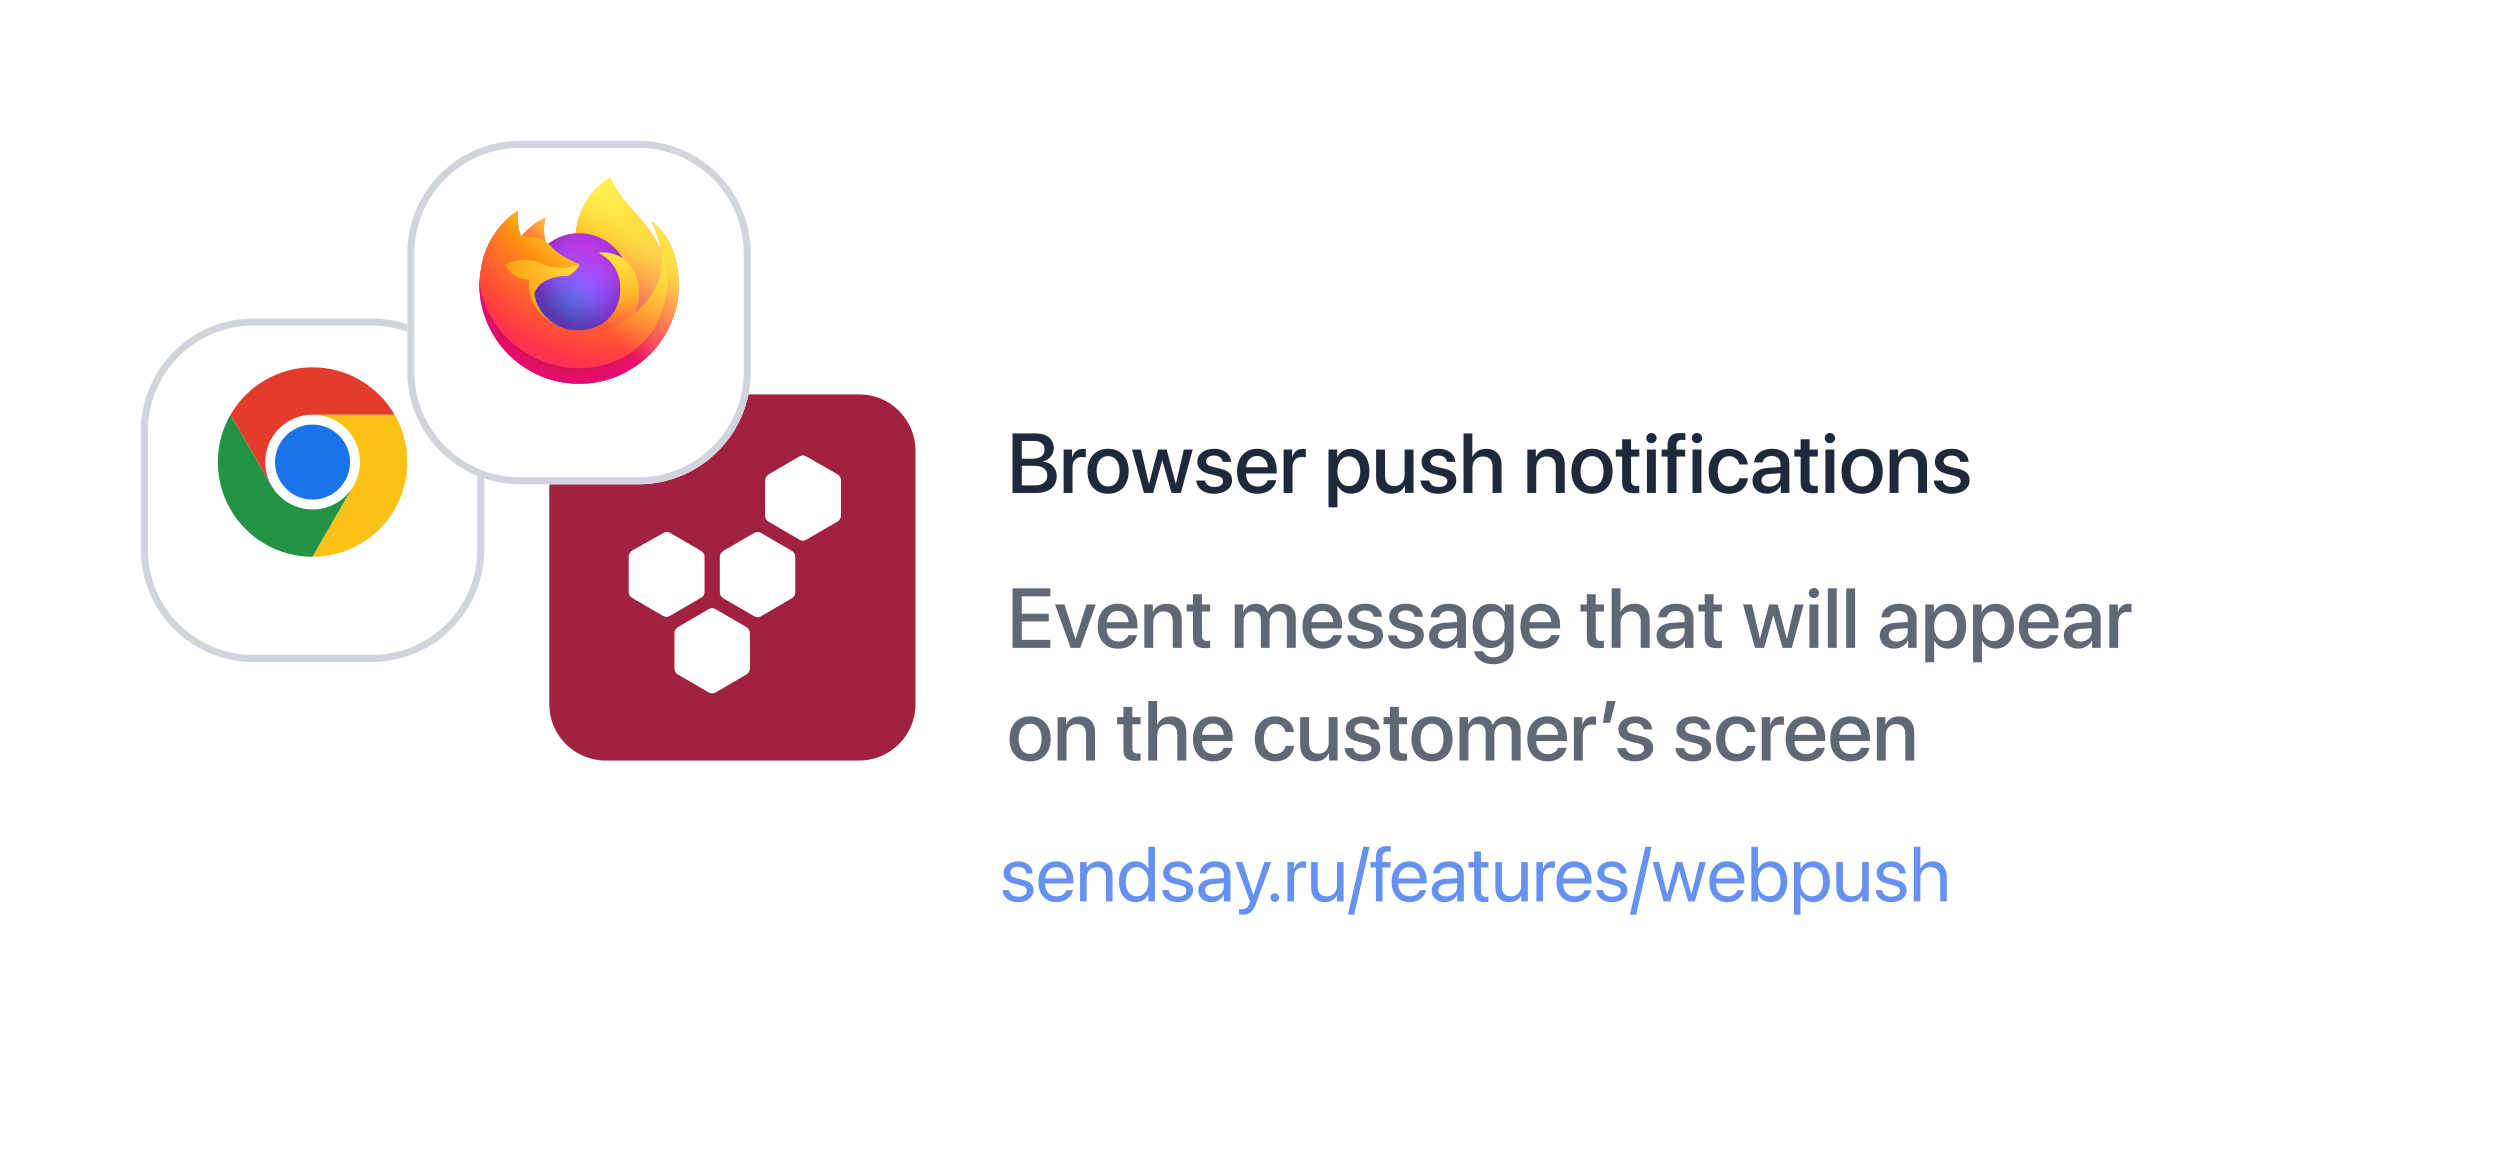 <svg width="355" height="166" viewBox="0 0 355 166" fill="none" xmlns="http://www.w3.org/2000/svg">
<g filter="url(#filter0_d_7580_26270)">
<rect x="60" y="38" width="280" height="112" rx="20" fill="white"/>
</g>
<path d="M78 64C78 59.582 81.582 56 86 56H122C126.418 56 130 59.582 130 64V100C130 104.418 126.418 108 122 108H86C81.582 108 78 104.418 78 100V64Z" fill="#A12141"/>
<path d="M106.486 94.911V89.914C106.486 89.553 106.279 89.192 105.97 89.038L101.641 86.513C101.332 86.307 100.919 86.307 100.61 86.513L96.281 89.038C95.972 89.244 95.766 89.553 95.766 89.914V94.911C95.766 95.272 95.972 95.633 96.281 95.787L100.61 98.312C100.919 98.518 101.332 98.518 101.641 98.312L105.97 95.787C106.279 95.633 106.486 95.272 106.486 94.911Z" fill="white"/>
<path d="M100.045 84.092V79.094C100.045 78.734 99.839 78.373 99.529 78.218L95.2 75.694C94.891 75.487 94.479 75.487 94.17 75.694L89.789 78.167C89.48 78.373 89.273 78.682 89.273 79.043V84.041C89.273 84.401 89.48 84.762 89.789 84.916L94.118 87.441C94.427 87.647 94.84 87.647 95.149 87.441L99.478 84.916C99.839 84.762 100.045 84.453 100.045 84.092Z" fill="white"/>
<path d="M112.931 84.092V79.094C112.931 78.734 112.725 78.373 112.416 78.218L108.086 75.694C107.777 75.487 107.365 75.487 107.056 75.694L102.726 78.218C102.417 78.424 102.211 78.734 102.211 79.094V84.092C102.211 84.453 102.417 84.814 102.726 84.968L107.056 87.493C107.365 87.699 107.777 87.699 108.086 87.493L112.416 84.968C112.776 84.762 112.931 84.453 112.931 84.092Z" fill="white"/>
<path d="M119.42 73.22V68.222C119.42 67.862 119.214 67.501 118.905 67.346L114.524 64.822C114.215 64.615 113.802 64.615 113.493 64.822L109.164 67.346C108.855 67.552 108.648 67.862 108.648 68.222V73.22C108.648 73.581 108.855 73.941 109.164 74.096L113.493 76.621C113.802 76.827 114.215 76.827 114.524 76.621L118.853 74.096C119.214 73.941 119.42 73.581 119.42 73.22Z" fill="white"/>
<path d="M147.172 70H143.779V61.545H147.154C148.654 61.545 149.639 62.377 149.639 63.654C149.639 64.551 148.977 65.353 148.133 65.494V65.541C149.281 65.67 150.055 66.484 150.055 67.609C150.055 69.098 148.971 70 147.172 70ZM145.092 62.617V65.143H146.562C147.699 65.143 148.326 64.674 148.326 63.836C148.326 63.051 147.787 62.617 146.838 62.617H145.092ZM145.092 68.928H146.902C148.086 68.928 148.713 68.441 148.713 67.527C148.713 66.613 148.068 66.144 146.826 66.144H145.092V68.928ZM151.033 70V63.836H152.24V64.885H152.27C152.475 64.164 153.025 63.736 153.752 63.736C153.934 63.736 154.092 63.766 154.186 63.783V64.961C154.086 64.92 153.863 64.891 153.617 64.891C152.803 64.891 152.299 65.436 152.299 66.309V70H151.033ZM157.35 70.117C155.586 70.117 154.426 68.904 154.426 66.918C154.426 64.938 155.592 63.725 157.35 63.725C159.107 63.725 160.273 64.938 160.273 66.918C160.273 68.904 159.113 70.117 157.35 70.117ZM157.35 69.074C158.346 69.074 158.984 68.289 158.984 66.918C158.984 65.553 158.34 64.768 157.35 64.768C156.359 64.768 155.715 65.553 155.715 66.918C155.715 68.289 156.359 69.074 157.35 69.074ZM169.361 63.836L167.674 70H166.355L165.061 65.383H165.031L163.748 70H162.441L160.748 63.836H162.014L163.139 68.688H163.162L164.445 63.836H165.664L166.953 68.688H166.982L168.107 63.836H169.361ZM170.023 65.582C170.023 64.481 170.996 63.725 172.438 63.725C173.809 63.725 174.77 64.492 174.811 65.588H173.621C173.562 65.031 173.111 64.686 172.402 64.686C171.717 64.686 171.26 65.019 171.26 65.506C171.26 65.887 171.564 66.144 172.203 66.303L173.24 66.543C174.482 66.842 174.951 67.311 174.951 68.219C174.951 69.344 173.902 70.117 172.391 70.117C170.932 70.117 169.965 69.361 169.865 68.231H171.119C171.219 68.822 171.676 69.15 172.449 69.15C173.211 69.15 173.68 68.834 173.68 68.336C173.68 67.943 173.445 67.727 172.801 67.562L171.699 67.293C170.586 67.023 170.023 66.443 170.023 65.582ZM178.514 64.744C177.629 64.744 177.008 65.418 176.943 66.35H180.025C179.996 65.406 179.398 64.744 178.514 64.744ZM180.02 68.189H181.221C181.045 69.314 179.979 70.117 178.566 70.117C176.756 70.117 175.66 68.893 175.66 66.947C175.66 65.014 176.773 63.725 178.514 63.725C180.225 63.725 181.291 64.932 181.291 66.801V67.234H176.938V67.311C176.938 68.383 177.582 69.092 178.596 69.092C179.316 69.092 179.85 68.728 180.02 68.189ZM182.275 70V63.836H183.482V64.885H183.512C183.717 64.164 184.268 63.736 184.994 63.736C185.176 63.736 185.334 63.766 185.428 63.783V64.961C185.328 64.92 185.105 64.891 184.859 64.891C184.045 64.891 183.541 65.436 183.541 66.309V70H182.275ZM191.861 63.736C193.426 63.736 194.457 64.967 194.457 66.918C194.457 68.869 193.432 70.106 191.885 70.106C191 70.106 190.297 69.672 189.945 68.986H189.916V72.039H188.65V63.836H189.875V64.897H189.898C190.262 64.188 190.971 63.736 191.861 63.736ZM191.527 69.033C192.529 69.033 193.156 68.213 193.156 66.918C193.156 65.629 192.529 64.803 191.527 64.803C190.561 64.803 189.91 65.647 189.91 66.918C189.91 68.201 190.555 69.033 191.527 69.033ZM200.721 63.836V70H199.508V68.957H199.479C199.139 69.695 198.512 70.111 197.568 70.111C196.227 70.111 195.406 69.238 195.406 67.826V63.836H196.672V67.58C196.672 68.518 197.117 69.022 197.99 69.022C198.904 69.022 199.455 68.389 199.455 67.428V63.836H200.721ZM201.863 65.582C201.863 64.481 202.836 63.725 204.277 63.725C205.648 63.725 206.609 64.492 206.65 65.588H205.461C205.402 65.031 204.951 64.686 204.242 64.686C203.557 64.686 203.1 65.019 203.1 65.506C203.1 65.887 203.404 66.144 204.043 66.303L205.08 66.543C206.322 66.842 206.791 67.311 206.791 68.219C206.791 69.344 205.742 70.117 204.23 70.117C202.771 70.117 201.805 69.361 201.705 68.231H202.959C203.059 68.822 203.516 69.15 204.289 69.15C205.051 69.15 205.52 68.834 205.52 68.336C205.52 67.943 205.285 67.727 204.641 67.562L203.539 67.293C202.426 67.023 201.863 66.443 201.863 65.582ZM207.822 70V61.545H209.076V64.867H209.105C209.445 64.147 210.119 63.73 211.057 63.73C212.41 63.73 213.219 64.633 213.219 66.027V70H211.947V66.273C211.947 65.365 211.49 64.82 210.6 64.82C209.662 64.82 209.088 65.465 209.088 66.438V70H207.822ZM216.881 70V63.836H218.088V64.867H218.117C218.451 64.164 219.107 63.73 220.057 63.73C221.416 63.73 222.195 64.598 222.195 66.01V70H220.924V66.256C220.924 65.33 220.49 64.82 219.611 64.82C218.721 64.82 218.146 65.453 218.146 66.408V70H216.881ZM226.068 70.117C224.305 70.117 223.145 68.904 223.145 66.918C223.145 64.938 224.311 63.725 226.068 63.725C227.826 63.725 228.992 64.938 228.992 66.918C228.992 68.904 227.832 70.117 226.068 70.117ZM226.068 69.074C227.064 69.074 227.703 68.289 227.703 66.918C227.703 65.553 227.059 64.768 226.068 64.768C225.078 64.768 224.434 65.553 224.434 66.918C224.434 68.289 225.078 69.074 226.068 69.074ZM230.34 62.377H231.611V63.836H232.783V64.838H231.611V68.236C231.611 68.769 231.846 69.01 232.361 69.01C232.49 69.01 232.695 68.998 232.777 68.981V69.982C232.637 70.018 232.355 70.041 232.074 70.041C230.826 70.041 230.34 69.566 230.34 68.377V64.838H229.443V63.836H230.34V62.377ZM233.867 70V63.836H235.133V70H233.867ZM234.5 62.934C234.096 62.934 233.768 62.611 233.768 62.213C233.768 61.809 234.096 61.486 234.5 61.486C234.91 61.486 235.238 61.809 235.238 62.213C235.238 62.611 234.91 62.934 234.5 62.934ZM236.797 70V64.838H235.947V63.848H236.797V63.244C236.797 62.049 237.359 61.486 238.613 61.486C238.871 61.486 239.158 61.516 239.322 61.545V62.482C239.199 62.459 239.029 62.447 238.859 62.447C238.309 62.447 238.051 62.723 238.051 63.268V63.848H239.299V64.838H238.068V70H236.797ZM240.336 70V63.836H241.602V70H240.336ZM240.969 62.934C240.564 62.934 240.236 62.611 240.236 62.213C240.236 61.809 240.564 61.486 240.969 61.486C241.379 61.486 241.707 61.809 241.707 62.213C241.707 62.611 241.379 62.934 240.969 62.934ZM248.188 65.957H246.98C246.852 65.301 246.359 64.779 245.533 64.779C244.555 64.779 243.91 65.594 243.91 66.918C243.91 68.272 244.561 69.057 245.545 69.057C246.324 69.057 246.834 68.629 246.98 67.914H248.199C248.064 69.227 247.016 70.117 245.533 70.117C243.77 70.117 242.621 68.91 242.621 66.918C242.621 64.961 243.77 63.725 245.521 63.725C247.109 63.725 248.076 64.744 248.188 65.957ZM251.252 69.103C252.137 69.103 252.828 68.494 252.828 67.691V67.205L251.311 67.299C250.555 67.352 250.127 67.686 250.127 68.213C250.127 68.752 250.572 69.103 251.252 69.103ZM250.9 70.106C249.693 70.106 248.85 69.356 248.85 68.248C248.85 67.17 249.676 66.508 251.141 66.426L252.828 66.326V65.852C252.828 65.166 252.365 64.756 251.592 64.756C250.859 64.756 250.402 65.107 250.291 65.658H249.096C249.166 64.545 250.115 63.725 251.639 63.725C253.133 63.725 254.088 64.516 254.088 65.752V70H252.875V68.986H252.846C252.488 69.672 251.709 70.106 250.9 70.106ZM255.688 62.377H256.959V63.836H258.131V64.838H256.959V68.236C256.959 68.769 257.193 69.01 257.709 69.01C257.838 69.01 258.043 68.998 258.125 68.981V69.982C257.984 70.018 257.703 70.041 257.422 70.041C256.174 70.041 255.688 69.566 255.688 68.377V64.838H254.791V63.836H255.688V62.377ZM259.215 70V63.836H260.48V70H259.215ZM259.848 62.934C259.443 62.934 259.115 62.611 259.115 62.213C259.115 61.809 259.443 61.486 259.848 61.486C260.258 61.486 260.586 61.809 260.586 62.213C260.586 62.611 260.258 62.934 259.848 62.934ZM264.424 70.117C262.66 70.117 261.5 68.904 261.5 66.918C261.5 64.938 262.666 63.725 264.424 63.725C266.182 63.725 267.348 64.938 267.348 66.918C267.348 68.904 266.188 70.117 264.424 70.117ZM264.424 69.074C265.42 69.074 266.059 68.289 266.059 66.918C266.059 65.553 265.414 64.768 264.424 64.768C263.434 64.768 262.789 65.553 262.789 66.918C262.789 68.289 263.434 69.074 264.424 69.074ZM268.326 70V63.836H269.533V64.867H269.562C269.896 64.164 270.553 63.73 271.502 63.73C272.861 63.73 273.641 64.598 273.641 66.01V70H272.369V66.256C272.369 65.33 271.936 64.82 271.057 64.82C270.166 64.82 269.592 65.453 269.592 66.408V70H268.326ZM274.754 65.582C274.754 64.481 275.727 63.725 277.168 63.725C278.539 63.725 279.5 64.492 279.541 65.588H278.352C278.293 65.031 277.842 64.686 277.133 64.686C276.447 64.686 275.99 65.019 275.99 65.506C275.99 65.887 276.295 66.144 276.934 66.303L277.971 66.543C279.213 66.842 279.682 67.311 279.682 68.219C279.682 69.344 278.633 70.117 277.121 70.117C275.662 70.117 274.695 69.361 274.596 68.231H275.85C275.949 68.822 276.406 69.15 277.18 69.15C277.941 69.15 278.41 68.834 278.41 68.336C278.41 67.943 278.176 67.727 277.531 67.562L276.43 67.293C275.316 67.023 274.754 66.443 274.754 65.582Z" fill="#1E293B"/>
<path opacity="0.7" d="M149.146 90.863V92H143.779V83.545H149.146V84.676H145.092V87.148H148.93V88.238H145.092V90.863H149.146ZM155.604 85.836L153.395 92H152.035L149.814 85.836H151.162L152.709 90.764H152.732L154.279 85.836H155.604ZM158.732 86.744C157.848 86.744 157.227 87.418 157.162 88.35H160.244C160.215 87.406 159.617 86.744 158.732 86.744ZM160.238 90.189H161.439C161.264 91.314 160.197 92.117 158.785 92.117C156.975 92.117 155.879 90.893 155.879 88.947C155.879 87.014 156.992 85.725 158.732 85.725C160.443 85.725 161.51 86.932 161.51 88.801V89.234H157.156V89.311C157.156 90.383 157.801 91.092 158.814 91.092C159.535 91.092 160.068 90.728 160.238 90.189ZM162.494 92V85.836H163.701V86.867H163.73C164.064 86.164 164.721 85.731 165.67 85.731C167.029 85.731 167.809 86.598 167.809 88.01V92H166.537V88.256C166.537 87.33 166.104 86.82 165.225 86.82C164.334 86.82 163.76 87.453 163.76 88.408V92H162.494ZM169.402 84.377H170.674V85.836H171.846V86.838H170.674V90.236C170.674 90.769 170.908 91.01 171.424 91.01C171.553 91.01 171.758 90.998 171.84 90.981V91.982C171.699 92.018 171.418 92.041 171.137 92.041C169.889 92.041 169.402 91.566 169.402 90.377V86.838H168.506V85.836H169.402V84.377ZM175.326 92V85.836H176.533V86.873H176.562C176.838 86.188 177.482 85.731 178.314 85.731C179.17 85.731 179.791 86.17 180.037 86.938H180.066C180.383 86.188 181.109 85.731 181.988 85.731C183.207 85.731 184.004 86.539 184.004 87.764V92H182.732V88.068C182.732 87.272 182.305 86.814 181.555 86.814C180.805 86.814 180.283 87.371 180.283 88.15V92H179.041V87.975C179.041 87.266 178.59 86.814 177.875 86.814C177.125 86.814 176.592 87.4 176.592 88.191V92H175.326ZM187.807 86.744C186.922 86.744 186.301 87.418 186.236 88.35H189.318C189.289 87.406 188.691 86.744 187.807 86.744ZM189.312 90.189H190.514C190.338 91.314 189.271 92.117 187.859 92.117C186.049 92.117 184.953 90.893 184.953 88.947C184.953 87.014 186.066 85.725 187.807 85.725C189.518 85.725 190.584 86.932 190.584 88.801V89.234H186.23V89.311C186.23 90.383 186.875 91.092 187.889 91.092C188.609 91.092 189.143 90.728 189.312 90.189ZM191.457 87.582C191.457 86.481 192.43 85.725 193.871 85.725C195.242 85.725 196.203 86.492 196.244 87.588H195.055C194.996 87.031 194.545 86.686 193.836 86.686C193.15 86.686 192.693 87.019 192.693 87.506C192.693 87.887 192.998 88.144 193.637 88.303L194.674 88.543C195.916 88.842 196.385 89.311 196.385 90.219C196.385 91.344 195.336 92.117 193.824 92.117C192.365 92.117 191.398 91.361 191.299 90.231H192.553C192.652 90.822 193.109 91.15 193.883 91.15C194.645 91.15 195.113 90.834 195.113 90.336C195.113 89.943 194.879 89.727 194.234 89.562L193.133 89.293C192.02 89.023 191.457 88.443 191.457 87.582ZM197.258 87.582C197.258 86.481 198.23 85.725 199.672 85.725C201.043 85.725 202.004 86.492 202.045 87.588H200.855C200.797 87.031 200.346 86.686 199.637 86.686C198.951 86.686 198.494 87.019 198.494 87.506C198.494 87.887 198.799 88.144 199.438 88.303L200.475 88.543C201.717 88.842 202.186 89.311 202.186 90.219C202.186 91.344 201.137 92.117 199.625 92.117C198.166 92.117 197.199 91.361 197.1 90.231H198.354C198.453 90.822 198.91 91.15 199.684 91.15C200.445 91.15 200.914 90.834 200.914 90.336C200.914 89.943 200.68 89.727 200.035 89.562L198.934 89.293C197.82 89.023 197.258 88.443 197.258 87.582ZM205.326 91.103C206.211 91.103 206.902 90.494 206.902 89.691V89.205L205.385 89.299C204.629 89.352 204.201 89.686 204.201 90.213C204.201 90.752 204.646 91.103 205.326 91.103ZM204.975 92.106C203.768 92.106 202.924 91.356 202.924 90.248C202.924 89.17 203.75 88.508 205.215 88.426L206.902 88.326V87.852C206.902 87.166 206.439 86.756 205.666 86.756C204.934 86.756 204.477 87.107 204.365 87.658H203.17C203.24 86.545 204.189 85.725 205.713 85.725C207.207 85.725 208.162 86.516 208.162 87.752V92H206.949V90.986H206.92C206.562 91.672 205.783 92.106 204.975 92.106ZM212.018 90.975C213.008 90.975 213.658 90.172 213.658 88.9C213.658 87.635 213.008 86.803 212.018 86.803C211.045 86.803 210.412 87.617 210.412 88.9C210.412 90.189 211.045 90.975 212.018 90.975ZM212.029 94.32C210.576 94.32 209.498 93.547 209.34 92.481H210.611C210.793 92.996 211.355 93.336 212.076 93.336C213.066 93.336 213.652 92.773 213.652 91.93V90.916H213.629C213.283 91.584 212.557 92.023 211.678 92.023C210.131 92.023 209.117 90.816 209.117 88.894C209.117 86.955 210.125 85.736 211.707 85.736C212.58 85.736 213.295 86.176 213.67 86.891H213.693V85.836H214.924V91.889C214.924 93.359 213.787 94.32 212.029 94.32ZM218.756 86.744C217.871 86.744 217.25 87.418 217.186 88.35H220.268C220.238 87.406 219.641 86.744 218.756 86.744ZM220.262 90.189H221.463C221.287 91.314 220.221 92.117 218.809 92.117C216.998 92.117 215.902 90.893 215.902 88.947C215.902 87.014 217.016 85.725 218.756 85.725C220.467 85.725 221.533 86.932 221.533 88.801V89.234H217.18V89.311C217.18 90.383 217.824 91.092 218.838 91.092C219.559 91.092 220.092 90.728 220.262 90.189ZM225.324 84.377H226.596V85.836H227.768V86.838H226.596V90.236C226.596 90.769 226.83 91.01 227.346 91.01C227.475 91.01 227.68 90.998 227.762 90.981V91.982C227.621 92.018 227.34 92.041 227.059 92.041C225.811 92.041 225.324 91.566 225.324 90.377V86.838H224.428V85.836H225.324V84.377ZM228.857 92V83.545H230.111V86.867H230.141C230.48 86.147 231.154 85.731 232.092 85.731C233.445 85.731 234.254 86.633 234.254 88.027V92H232.982V88.273C232.982 87.365 232.525 86.82 231.635 86.82C230.697 86.82 230.123 87.465 230.123 88.438V92H228.857ZM237.635 91.103C238.52 91.103 239.211 90.494 239.211 89.691V89.205L237.693 89.299C236.938 89.352 236.51 89.686 236.51 90.213C236.51 90.752 236.955 91.103 237.635 91.103ZM237.283 92.106C236.076 92.106 235.232 91.356 235.232 90.248C235.232 89.17 236.059 88.508 237.523 88.426L239.211 88.326V87.852C239.211 87.166 238.748 86.756 237.975 86.756C237.242 86.756 236.785 87.107 236.674 87.658H235.479C235.549 86.545 236.498 85.725 238.021 85.725C239.516 85.725 240.471 86.516 240.471 87.752V92H239.258V90.986H239.229C238.871 91.672 238.092 92.106 237.283 92.106ZM242.07 84.377H243.342V85.836H244.514V86.838H243.342V90.236C243.342 90.769 243.576 91.01 244.092 91.01C244.221 91.01 244.426 90.998 244.508 90.981V91.982C244.367 92.018 244.086 92.041 243.805 92.041C242.557 92.041 242.07 91.566 242.07 90.377V86.838H241.174V85.836H242.07V84.377ZM256.127 85.836L254.439 92H253.121L251.826 87.383H251.797L250.514 92H249.207L247.514 85.836H248.779L249.904 90.688H249.928L251.211 85.836H252.43L253.719 90.688H253.748L254.873 85.836H256.127ZM256.941 92V85.836H258.207V92H256.941ZM257.574 84.934C257.17 84.934 256.842 84.611 256.842 84.213C256.842 83.809 257.17 83.486 257.574 83.486C257.984 83.486 258.312 83.809 258.312 84.213C258.312 84.611 257.984 84.934 257.574 84.934ZM259.549 92V83.545H260.814V92H259.549ZM262.162 92V83.545H263.428V92H262.162ZM269.322 91.103C270.207 91.103 270.898 90.494 270.898 89.691V89.205L269.381 89.299C268.625 89.352 268.197 89.686 268.197 90.213C268.197 90.752 268.643 91.103 269.322 91.103ZM268.971 92.106C267.764 92.106 266.92 91.356 266.92 90.248C266.92 89.17 267.746 88.508 269.211 88.426L270.898 88.326V87.852C270.898 87.166 270.436 86.756 269.662 86.756C268.93 86.756 268.473 87.107 268.361 87.658H267.166C267.236 86.545 268.186 85.725 269.709 85.725C271.203 85.725 272.158 86.516 272.158 87.752V92H270.945V90.986H270.916C270.559 91.672 269.779 92.106 268.971 92.106ZM276.6 85.736C278.164 85.736 279.195 86.967 279.195 88.918C279.195 90.869 278.17 92.106 276.623 92.106C275.738 92.106 275.035 91.672 274.684 90.986H274.654V94.039H273.389V85.836H274.613V86.897H274.637C275 86.188 275.709 85.736 276.6 85.736ZM276.266 91.033C277.268 91.033 277.895 90.213 277.895 88.918C277.895 87.629 277.268 86.803 276.266 86.803C275.299 86.803 274.648 87.647 274.648 88.918C274.648 90.201 275.293 91.033 276.266 91.033ZM283.385 85.736C284.949 85.736 285.98 86.967 285.98 88.918C285.98 90.869 284.955 92.106 283.408 92.106C282.523 92.106 281.82 91.672 281.469 90.986H281.439V94.039H280.174V85.836H281.398V86.897H281.422C281.785 86.188 282.494 85.736 283.385 85.736ZM283.051 91.033C284.053 91.033 284.68 90.213 284.68 88.918C284.68 87.629 284.053 86.803 283.051 86.803C282.084 86.803 281.434 87.647 281.434 88.918C281.434 90.201 282.078 91.033 283.051 91.033ZM289.537 86.744C288.652 86.744 288.031 87.418 287.967 88.35H291.049C291.02 87.406 290.422 86.744 289.537 86.744ZM291.043 90.189H292.244C292.068 91.314 291.002 92.117 289.59 92.117C287.779 92.117 286.684 90.893 286.684 88.947C286.684 87.014 287.797 85.725 289.537 85.725C291.248 85.725 292.314 86.932 292.314 88.801V89.234H287.961V89.311C287.961 90.383 288.605 91.092 289.619 91.092C290.34 91.092 290.873 90.728 291.043 90.189ZM295.455 91.103C296.34 91.103 297.031 90.494 297.031 89.691V89.205L295.514 89.299C294.758 89.352 294.33 89.686 294.33 90.213C294.33 90.752 294.775 91.103 295.455 91.103ZM295.104 92.106C293.896 92.106 293.053 91.356 293.053 90.248C293.053 89.17 293.879 88.508 295.344 88.426L297.031 88.326V87.852C297.031 87.166 296.568 86.756 295.795 86.756C295.062 86.756 294.605 87.107 294.494 87.658H293.299C293.369 86.545 294.318 85.725 295.842 85.725C297.336 85.725 298.291 86.516 298.291 87.752V92H297.078V90.986H297.049C296.691 91.672 295.912 92.106 295.104 92.106ZM299.521 92V85.836H300.729V86.885H300.758C300.963 86.164 301.514 85.736 302.24 85.736C302.422 85.736 302.58 85.766 302.674 85.783V86.961C302.574 86.92 302.352 86.891 302.105 86.891C301.291 86.891 300.787 87.436 300.787 88.309V92H299.521ZM146.275 108.117C144.512 108.117 143.352 106.904 143.352 104.918C143.352 102.938 144.518 101.725 146.275 101.725C148.033 101.725 149.199 102.938 149.199 104.918C149.199 106.904 148.039 108.117 146.275 108.117ZM146.275 107.074C147.271 107.074 147.91 106.289 147.91 104.918C147.91 103.553 147.266 102.768 146.275 102.768C145.285 102.768 144.641 103.553 144.641 104.918C144.641 106.289 145.285 107.074 146.275 107.074ZM150.178 108V101.836H151.385V102.867H151.414C151.748 102.164 152.404 101.73 153.354 101.73C154.713 101.73 155.492 102.598 155.492 104.01V108H154.221V104.256C154.221 103.33 153.787 102.82 152.908 102.82C152.018 102.82 151.443 103.453 151.443 104.408V108H150.178ZM159.523 100.377H160.795V101.836H161.967V102.838H160.795V106.236C160.795 106.77 161.029 107.01 161.545 107.01C161.674 107.01 161.879 106.998 161.961 106.98V107.982C161.82 108.018 161.539 108.041 161.258 108.041C160.01 108.041 159.523 107.566 159.523 106.377V102.838H158.627V101.836H159.523V100.377ZM163.057 108V99.545H164.311V102.867H164.34C164.68 102.146 165.354 101.73 166.291 101.73C167.645 101.73 168.453 102.633 168.453 104.027V108H167.182V104.273C167.182 103.365 166.725 102.82 165.834 102.82C164.896 102.82 164.322 103.465 164.322 104.438V108H163.057ZM172.256 102.744C171.371 102.744 170.75 103.418 170.686 104.35H173.768C173.738 103.406 173.141 102.744 172.256 102.744ZM173.762 106.189H174.963C174.787 107.314 173.721 108.117 172.309 108.117C170.498 108.117 169.402 106.893 169.402 104.947C169.402 103.014 170.516 101.725 172.256 101.725C173.967 101.725 175.033 102.932 175.033 104.801V105.234H170.68V105.311C170.68 106.383 171.324 107.092 172.338 107.092C173.059 107.092 173.592 106.729 173.762 106.189ZM183.746 103.957H182.539C182.41 103.301 181.918 102.779 181.092 102.779C180.113 102.779 179.469 103.594 179.469 104.918C179.469 106.271 180.119 107.057 181.104 107.057C181.883 107.057 182.393 106.629 182.539 105.914H183.758C183.623 107.227 182.574 108.117 181.092 108.117C179.328 108.117 178.18 106.91 178.18 104.918C178.18 102.961 179.328 101.725 181.08 101.725C182.668 101.725 183.635 102.744 183.746 103.957ZM189.939 101.836V108H188.727V106.957H188.697C188.357 107.695 187.73 108.111 186.787 108.111C185.445 108.111 184.625 107.238 184.625 105.826V101.836H185.891V105.58C185.891 106.518 186.336 107.021 187.209 107.021C188.123 107.021 188.674 106.389 188.674 105.428V101.836H189.939ZM191.082 103.582C191.082 102.48 192.055 101.725 193.496 101.725C194.867 101.725 195.828 102.492 195.869 103.588H194.68C194.621 103.031 194.17 102.686 193.461 102.686C192.775 102.686 192.318 103.02 192.318 103.506C192.318 103.887 192.623 104.145 193.262 104.303L194.299 104.543C195.541 104.842 196.01 105.311 196.01 106.219C196.01 107.344 194.961 108.117 193.449 108.117C191.99 108.117 191.023 107.361 190.924 106.23H192.178C192.277 106.822 192.734 107.15 193.508 107.15C194.27 107.15 194.738 106.834 194.738 106.336C194.738 105.943 194.504 105.727 193.859 105.562L192.758 105.293C191.645 105.023 191.082 104.443 191.082 103.582ZM197.363 100.377H198.635V101.836H199.807V102.838H198.635V106.236C198.635 106.77 198.869 107.01 199.385 107.01C199.514 107.01 199.719 106.998 199.801 106.98V107.982C199.66 108.018 199.379 108.041 199.098 108.041C197.85 108.041 197.363 107.566 197.363 106.377V102.838H196.467V101.836H197.363V100.377ZM203.346 108.117C201.582 108.117 200.422 106.904 200.422 104.918C200.422 102.938 201.588 101.725 203.346 101.725C205.104 101.725 206.27 102.938 206.27 104.918C206.27 106.904 205.109 108.117 203.346 108.117ZM203.346 107.074C204.342 107.074 204.98 106.289 204.98 104.918C204.98 103.553 204.336 102.768 203.346 102.768C202.355 102.768 201.711 103.553 201.711 104.918C201.711 106.289 202.355 107.074 203.346 107.074ZM207.248 108V101.836H208.455V102.873H208.484C208.76 102.188 209.404 101.73 210.236 101.73C211.092 101.73 211.713 102.17 211.959 102.938H211.988C212.305 102.188 213.031 101.73 213.91 101.73C215.129 101.73 215.926 102.539 215.926 103.764V108H214.654V104.068C214.654 103.271 214.227 102.814 213.477 102.814C212.727 102.814 212.205 103.371 212.205 104.15V108H210.963V103.975C210.963 103.266 210.512 102.814 209.797 102.814C209.047 102.814 208.514 103.4 208.514 104.191V108H207.248ZM219.729 102.744C218.844 102.744 218.223 103.418 218.158 104.35H221.24C221.211 103.406 220.613 102.744 219.729 102.744ZM221.234 106.189H222.436C222.26 107.314 221.193 108.117 219.781 108.117C217.971 108.117 216.875 106.893 216.875 104.947C216.875 103.014 217.988 101.725 219.729 101.725C221.439 101.725 222.506 102.932 222.506 104.801V105.234H218.152V105.311C218.152 106.383 218.797 107.092 219.811 107.092C220.531 107.092 221.064 106.729 221.234 106.189ZM223.49 108V101.836H224.697V102.885H224.727C224.932 102.164 225.482 101.736 226.209 101.736C226.391 101.736 226.549 101.766 226.643 101.783V102.961C226.543 102.92 226.32 102.891 226.074 102.891C225.26 102.891 224.756 103.436 224.756 104.309V108H223.49ZM228.623 102.639H227.615L228.137 99.545H229.42L228.623 102.639ZM229.812 103.582C229.812 102.48 230.785 101.725 232.227 101.725C233.598 101.725 234.559 102.492 234.6 103.588H233.41C233.352 103.031 232.9 102.686 232.191 102.686C231.506 102.686 231.049 103.02 231.049 103.506C231.049 103.887 231.354 104.145 231.992 104.303L233.029 104.543C234.271 104.842 234.74 105.311 234.74 106.219C234.74 107.344 233.691 108.117 232.18 108.117C230.721 108.117 229.754 107.361 229.654 106.23H230.908C231.008 106.822 231.465 107.15 232.238 107.15C233 107.15 233.469 106.834 233.469 106.336C233.469 105.943 233.234 105.727 232.59 105.562L231.488 105.293C230.375 105.023 229.812 104.443 229.812 103.582ZM238.051 103.582C238.051 102.48 239.023 101.725 240.465 101.725C241.836 101.725 242.797 102.492 242.838 103.588H241.648C241.59 103.031 241.139 102.686 240.43 102.686C239.744 102.686 239.287 103.02 239.287 103.506C239.287 103.887 239.592 104.145 240.23 104.303L241.268 104.543C242.51 104.842 242.979 105.311 242.979 106.219C242.979 107.344 241.93 108.117 240.418 108.117C238.959 108.117 237.992 107.361 237.893 106.23H239.146C239.246 106.822 239.703 107.15 240.477 107.15C241.238 107.15 241.707 106.834 241.707 106.336C241.707 105.943 241.473 105.727 240.828 105.562L239.727 105.293C238.613 105.023 238.051 104.443 238.051 103.582ZM249.254 103.957H248.047C247.918 103.301 247.426 102.779 246.6 102.779C245.621 102.779 244.977 103.594 244.977 104.918C244.977 106.271 245.627 107.057 246.611 107.057C247.391 107.057 247.9 106.629 248.047 105.914H249.266C249.131 107.227 248.082 108.117 246.6 108.117C244.836 108.117 243.688 106.91 243.688 104.918C243.688 102.961 244.836 101.725 246.588 101.725C248.176 101.725 249.143 102.744 249.254 103.957ZM250.162 108V101.836H251.369V102.885H251.398C251.604 102.164 252.154 101.736 252.881 101.736C253.062 101.736 253.221 101.766 253.314 101.783V102.961C253.215 102.92 252.992 102.891 252.746 102.891C251.932 102.891 251.428 103.436 251.428 104.309V108H250.162ZM256.408 102.744C255.523 102.744 254.902 103.418 254.838 104.35H257.92C257.891 103.406 257.293 102.744 256.408 102.744ZM257.914 106.189H259.115C258.939 107.314 257.873 108.117 256.461 108.117C254.65 108.117 253.555 106.893 253.555 104.947C253.555 103.014 254.668 101.725 256.408 101.725C258.119 101.725 259.186 102.932 259.186 104.801V105.234H254.832V105.311C254.832 106.383 255.477 107.092 256.49 107.092C257.211 107.092 257.744 106.729 257.914 106.189ZM262.748 102.744C261.863 102.744 261.242 103.418 261.178 104.35H264.26C264.23 103.406 263.633 102.744 262.748 102.744ZM264.254 106.189H265.455C265.279 107.314 264.213 108.117 262.801 108.117C260.99 108.117 259.895 106.893 259.895 104.947C259.895 103.014 261.008 101.725 262.748 101.725C264.459 101.725 265.525 102.932 265.525 104.801V105.234H261.172V105.311C261.172 106.383 261.816 107.092 262.83 107.092C263.551 107.092 264.084 106.729 264.254 106.189ZM266.51 108V101.836H267.717V102.867H267.746C268.08 102.164 268.736 101.73 269.686 101.73C271.045 101.73 271.824 102.598 271.824 104.01V108H270.553V104.256C270.553 103.33 270.119 102.82 269.24 102.82C268.35 102.82 267.775 103.453 267.775 104.408V108H266.51Z" fill="#1E293B"/>
<g opacity="0.7">
<path d="M144.588 128.107C145.834 128.107 146.758 127.42 146.758 126.442V126.437C146.758 125.642 146.35 125.196 145.222 124.922L144.336 124.708C143.718 124.557 143.466 124.294 143.466 123.913V123.907C143.466 123.413 143.885 123.085 144.562 123.085C145.254 123.085 145.668 123.445 145.743 123.988L145.749 124.025H146.64L146.635 123.956C146.565 123.021 145.786 122.307 144.562 122.307C143.353 122.307 142.51 122.989 142.51 123.95V123.956C142.51 124.761 143.02 125.25 144.073 125.502L144.959 125.717C145.593 125.873 145.802 126.099 145.802 126.501V126.507C145.802 127.012 145.351 127.329 144.594 127.329C143.831 127.329 143.417 127.001 143.305 126.442L143.294 126.389H142.359L142.365 126.437C142.478 127.436 143.272 128.107 144.588 128.107Z" fill="#2563EB"/>
<path d="M150.029 128.107C151.249 128.107 152.162 127.377 152.344 126.453L152.355 126.399H151.437L151.42 126.448C151.259 126.926 150.76 127.28 150.051 127.28C149.057 127.28 148.423 126.609 148.402 125.459H152.425V125.116C152.425 123.44 151.496 122.307 149.97 122.307C148.445 122.307 147.457 123.494 147.457 125.223V125.229C147.457 126.985 148.423 128.107 150.029 128.107ZM149.965 123.134C150.781 123.134 151.383 123.644 151.474 124.729H148.418C148.52 123.687 149.154 123.134 149.965 123.134Z" fill="#2563EB"/>
<path d="M153.37 128H154.305V124.713C154.305 123.762 154.879 123.134 155.76 123.134C156.62 123.134 157.044 123.633 157.044 124.541V128H157.979V124.375C157.979 123.102 157.27 122.307 156.045 122.307C155.196 122.307 154.627 122.688 154.326 123.209H154.305V122.414H153.37V128Z" fill="#2563EB"/>
<path d="M161.271 128.107C162.071 128.107 162.694 127.705 163.043 127.055H163.065V128H164V120.25H163.065V123.349H163.043C162.694 122.704 162.044 122.307 161.255 122.307C159.853 122.307 158.897 123.44 158.897 125.202V125.207C158.897 126.969 159.842 128.107 161.271 128.107ZM161.454 127.28C160.465 127.28 159.853 126.491 159.853 125.207V125.202C159.853 123.929 160.465 123.134 161.454 123.134C162.394 123.134 163.07 123.956 163.07 125.202V125.207C163.07 126.458 162.399 127.28 161.454 127.28Z" fill="#2563EB"/>
<path d="M167.244 128.107C168.49 128.107 169.414 127.42 169.414 126.442V126.437C169.414 125.642 169.005 125.196 167.877 124.922L166.991 124.708C166.374 124.557 166.121 124.294 166.121 123.913V123.907C166.121 123.413 166.54 123.085 167.217 123.085C167.91 123.085 168.323 123.445 168.398 123.988L168.404 124.025H169.295L169.29 123.956C169.22 123.021 168.441 122.307 167.217 122.307C166.008 122.307 165.165 122.989 165.165 123.95V123.956C165.165 124.761 165.675 125.25 166.728 125.502L167.614 125.717C168.248 125.873 168.458 126.099 168.458 126.501V126.507C168.458 127.012 168.006 127.329 167.249 127.329C166.486 127.329 166.073 127.001 165.96 126.442L165.949 126.389H165.015L165.02 126.437C165.133 127.436 165.928 128.107 167.244 128.107Z" fill="#2563EB"/>
<path d="M172.019 128.107C172.765 128.107 173.437 127.705 173.764 127.092H173.786V128H174.72V124.138C174.72 123.021 173.893 122.307 172.572 122.307C171.256 122.307 170.456 123.048 170.375 123.966L170.37 124.025H171.272L171.283 123.977C171.39 123.478 171.841 123.134 172.561 123.134C173.34 123.134 173.786 123.547 173.786 124.229V124.697L172.185 124.788C170.901 124.863 170.16 125.459 170.16 126.41V126.421C170.16 127.436 170.907 128.107 172.019 128.107ZM171.116 126.421V126.41C171.116 125.889 171.546 125.556 172.292 125.513L173.786 125.422V125.878C173.786 126.689 173.109 127.296 172.228 127.296C171.557 127.296 171.116 126.958 171.116 126.421Z" fill="#2563EB"/>
<path d="M176.444 129.88C177.454 129.88 177.943 129.418 178.34 128.349L180.521 122.414H179.538L177.991 127.065H177.97L176.428 122.414H175.429L177.502 128.005L177.39 128.322C177.164 128.956 176.836 129.106 176.246 129.106C176.133 129.106 176.025 129.09 175.945 129.074V129.837C176.063 129.858 176.262 129.88 176.444 129.88Z" fill="#2563EB"/>
<path d="M181.026 128.075C181.37 128.075 181.638 127.807 181.638 127.463C181.638 127.119 181.37 126.851 181.026 126.851C180.682 126.851 180.414 127.119 180.414 127.463C180.414 127.807 180.682 128.075 181.026 128.075Z" fill="#2563EB"/>
<path d="M182.814 128H183.749V124.552C183.749 123.703 184.222 123.198 184.947 123.198C185.172 123.198 185.371 123.225 185.446 123.252V122.344C185.371 122.333 185.231 122.307 185.07 122.307C184.442 122.307 183.958 122.715 183.771 123.359H183.749V122.414H182.814V128Z" fill="#2563EB"/>
<path d="M188.116 128.107C188.964 128.107 189.534 127.726 189.834 127.205H189.856V128H190.791V122.414H189.856V125.701C189.856 126.652 189.281 127.28 188.4 127.28C187.541 127.28 187.117 126.781 187.117 125.873V122.414H186.182V126.04C186.182 127.312 186.891 128.107 188.116 128.107Z" fill="#2563EB"/>
<path d="M194.48 120.25H193.589L191.403 129.88H192.294L194.48 120.25Z" fill="#2563EB"/>
<path d="M195.383 128H196.317V123.188H197.456V122.414H196.307V121.732C196.307 121.179 196.564 120.916 197.08 120.916C197.225 120.916 197.37 120.921 197.483 120.937V120.18C197.343 120.158 197.123 120.142 196.914 120.142C195.882 120.142 195.383 120.652 195.383 121.727V122.414H194.604V123.188H195.383V128Z" fill="#2563EB"/>
<path d="M200.185 128.107C201.404 128.107 202.317 127.377 202.5 126.453L202.51 126.399H201.592L201.576 126.448C201.415 126.926 200.915 127.28 200.206 127.28C199.212 127.28 198.579 126.609 198.557 125.459H202.58V125.116C202.58 123.44 201.651 122.307 200.125 122.307C198.6 122.307 197.612 123.494 197.612 125.223V125.229C197.612 126.985 198.579 128.107 200.185 128.107ZM200.12 123.134C200.937 123.134 201.538 123.644 201.629 124.729H198.573C198.675 123.687 199.309 123.134 200.12 123.134Z" fill="#2563EB"/>
<path d="M205.158 128.107C205.905 128.107 206.576 127.705 206.904 127.092H206.925V128H207.86V124.138C207.86 123.021 207.033 122.307 205.711 122.307C204.396 122.307 203.595 123.048 203.515 123.966L203.509 124.025H204.412L204.422 123.977C204.53 123.478 204.981 123.134 205.701 123.134C206.479 123.134 206.925 123.547 206.925 124.229V124.697L205.325 124.788C204.041 124.863 203.3 125.459 203.3 126.41V126.421C203.3 127.436 204.046 128.107 205.158 128.107ZM204.256 126.421V126.41C204.256 125.889 204.686 125.556 205.432 125.513L206.925 125.422V125.878C206.925 126.689 206.249 127.296 205.368 127.296C204.696 127.296 204.256 126.958 204.256 126.421Z" fill="#2563EB"/>
<path d="M210.862 128.107C211.045 128.107 211.244 128.086 211.362 128.07V127.312C211.281 127.318 211.174 127.334 211.061 127.334C210.562 127.334 210.298 127.167 210.298 126.571V123.188H211.362V122.414H210.298V120.905H209.332V122.414H208.515V123.188H209.332V126.577C209.332 127.646 209.836 128.107 210.862 128.107Z" fill="#2563EB"/>
<path d="M214.273 128.107C215.122 128.107 215.691 127.726 215.992 127.205H216.013V128H216.948V122.414H216.013V125.701C216.013 126.652 215.438 127.28 214.558 127.28C213.698 127.28 213.274 126.781 213.274 125.873V122.414H212.339V126.04C212.339 127.312 213.048 128.107 214.273 128.107Z" fill="#2563EB"/>
<path d="M218.167 128H219.102V124.552C219.102 123.703 219.574 123.198 220.299 123.198C220.525 123.198 220.724 123.225 220.799 123.252V122.344C220.724 122.333 220.584 122.307 220.423 122.307C219.794 122.307 219.311 122.715 219.123 123.359H219.102V122.414H218.167V128Z" fill="#2563EB"/>
<path d="M223.592 128.107C224.811 128.107 225.724 127.377 225.907 126.453L225.917 126.399H224.999L224.983 126.448C224.822 126.926 224.322 127.28 223.613 127.28C222.62 127.28 221.986 126.609 221.964 125.459H225.987V125.116C225.987 123.44 225.058 122.307 223.533 122.307C222.007 122.307 221.019 123.494 221.019 125.223V125.229C221.019 126.985 221.986 128.107 223.592 128.107ZM223.527 123.134C224.344 123.134 224.945 123.644 225.037 124.729H221.98C222.083 123.687 222.716 123.134 223.527 123.134Z" fill="#2563EB"/>
<path d="M228.915 128.107C230.161 128.107 231.084 127.42 231.084 126.442V126.437C231.084 125.642 230.676 125.196 229.548 124.922L228.662 124.708C228.044 124.557 227.792 124.294 227.792 123.913V123.907C227.792 123.413 228.211 123.085 228.888 123.085C229.581 123.085 229.994 123.445 230.069 123.988L230.075 124.025H230.966L230.961 123.956C230.891 123.021 230.112 122.307 228.888 122.307C227.679 122.307 226.836 122.989 226.836 123.95V123.956C226.836 124.761 227.346 125.25 228.399 125.502L229.285 125.717C229.919 125.873 230.128 126.099 230.128 126.501V126.507C230.128 127.012 229.677 127.329 228.92 127.329C228.157 127.329 227.744 127.001 227.631 126.442L227.62 126.389H226.686L226.691 126.437C226.804 127.436 227.599 128.107 228.915 128.107Z" fill="#2563EB"/>
<path d="M234.527 120.25H233.636L231.45 129.88H232.341L234.527 120.25Z" fill="#2563EB"/>
<path d="M236.235 128H237.186L238.443 123.676H238.464L239.727 128H240.677L242.235 122.414H241.311L240.194 126.958H240.172L238.905 122.414H238.002L236.74 126.958H236.719L235.602 122.414H234.672L236.235 128Z" fill="#2563EB"/>
<path d="M245.302 128.107C246.521 128.107 247.434 127.377 247.617 126.453L247.627 126.399H246.709L246.693 126.448C246.532 126.926 246.032 127.28 245.323 127.28C244.33 127.28 243.696 126.609 243.674 125.459H247.697V125.116C247.697 123.44 246.768 122.307 245.243 122.307C243.717 122.307 242.729 123.494 242.729 125.223V125.229C242.729 126.985 243.696 128.107 245.302 128.107ZM245.237 123.134C246.054 123.134 246.655 123.644 246.747 124.729H243.69C243.792 123.687 244.426 123.134 245.237 123.134Z" fill="#2563EB"/>
<path d="M251.419 128.107C252.848 128.107 253.793 126.969 253.793 125.207V125.202C253.793 123.44 252.837 122.307 251.436 122.307C250.646 122.307 249.996 122.704 249.647 123.349H249.625V120.25H248.691V128H249.625V127.055H249.647C249.996 127.705 250.619 128.107 251.419 128.107ZM251.237 127.28C250.292 127.28 249.62 126.458 249.62 125.207V125.202C249.62 123.956 250.297 123.134 251.237 123.134C252.225 123.134 252.837 123.929 252.837 125.202V125.207C252.837 126.491 252.225 127.28 251.237 127.28Z" fill="#2563EB"/>
<path d="M254.733 129.88H255.668V127.065H255.689C256.039 127.71 256.688 128.107 257.478 128.107C258.88 128.107 259.836 126.974 259.836 125.212V125.207C259.836 123.445 258.891 122.307 257.462 122.307C256.662 122.307 256.039 122.709 255.689 123.359H255.668V122.414H254.733V129.88ZM257.279 127.28C256.339 127.28 255.663 126.458 255.663 125.212V125.207C255.663 123.956 256.334 123.134 257.279 123.134C258.268 123.134 258.88 123.923 258.88 125.207V125.212C258.88 126.485 258.268 127.28 257.279 127.28Z" fill="#2563EB"/>
<path d="M262.688 128.107C263.537 128.107 264.106 127.726 264.407 127.205H264.428V128H265.363V122.414H264.428V125.701C264.428 126.652 263.854 127.28 262.973 127.28C262.113 127.28 261.689 126.781 261.689 125.873V122.414H260.754V126.04C260.754 127.312 261.463 128.107 262.688 128.107Z" fill="#2563EB"/>
<path d="M268.564 128.107C269.81 128.107 270.734 127.42 270.734 126.442V126.437C270.734 125.642 270.326 125.196 269.198 124.922L268.312 124.708C267.694 124.557 267.441 124.294 267.441 123.913V123.907C267.441 123.413 267.86 123.085 268.537 123.085C269.23 123.085 269.644 123.445 269.719 123.988L269.724 124.025H270.616L270.61 123.956C270.541 123.021 269.762 122.307 268.537 122.307C267.329 122.307 266.485 122.989 266.485 123.95V123.956C266.485 124.761 266.996 125.25 268.048 125.502L268.935 125.717C269.568 125.873 269.778 126.099 269.778 126.501V126.507C269.778 127.012 269.327 127.329 268.569 127.329C267.807 127.329 267.393 127.001 267.28 126.442L267.27 126.389H266.335L266.34 126.437C266.453 127.436 267.248 128.107 268.564 128.107Z" fill="#2563EB"/>
<path d="M271.754 128H272.689V124.74C272.689 123.789 273.264 123.134 274.128 123.134C274.999 123.134 275.514 123.73 275.514 124.74V128H276.449V124.579C276.449 123.225 275.638 122.307 274.451 122.307C273.618 122.307 273.011 122.677 272.71 123.306H272.689V120.25H271.754V128Z" fill="#2563EB"/>
</g>
<g filter="url(#filter1_d_7580_26270)">
<path d="M20 57.227C20 48.391 27.163 41.227 36 41.227H52.773C61.609 41.227 68.773 48.391 68.773 57.227V74C68.773 82.837 61.609 90 52.773 90H36C27.163 90 20 82.837 20 74V57.227Z" fill="white"/>
</g>
<g filter="url(#filter2_d_7580_26270)">
<path fill-rule="evenodd" clip-rule="evenodd" d="M52.773 42.227H36C27.716 42.227 21 48.943 21 57.227V74C21 82.284 27.716 89 36 89H52.773C61.057 89 67.773 82.284 67.773 74V57.227C67.773 48.943 61.057 42.227 52.773 42.227ZM36 41.227C27.163 41.227 20 48.391 20 57.227V74C20 82.837 27.163 90 36 90H52.773C61.609 90 68.773 82.837 68.773 74V57.227C68.773 48.391 61.609 41.227 52.773 41.227H36Z" fill="#D1D5DB"/>
</g>
<path d="M44.384 72.341C48.099 72.341 51.111 69.329 51.111 65.613C51.111 61.898 48.099 58.886 44.384 58.886C40.668 58.886 37.656 61.898 37.656 65.613C37.656 69.329 40.668 72.341 44.384 72.341Z" fill="white"/>
<path d="M38.558 68.978L32.733 58.889C31.552 60.934 30.93 63.254 30.93 65.616C30.93 67.978 31.551 70.298 32.732 72.343C33.913 74.388 35.612 76.087 37.658 77.267C39.703 78.448 42.024 79.069 44.385 79.068L50.211 68.978V68.977C49.621 70 48.772 70.85 47.749 71.441C46.726 72.032 45.566 72.343 44.385 72.343C43.204 72.343 42.044 72.032 41.021 71.442C39.998 70.851 39.148 70.002 38.558 68.979V68.978Z" fill="#229342"/>
<path d="M50.21 68.978L44.385 79.068C46.747 79.068 49.067 78.447 51.113 77.266C53.158 76.085 54.856 74.387 56.037 72.341C57.218 70.296 57.839 67.975 57.839 65.614C57.839 63.252 57.216 60.932 56.035 58.887H44.384L44.383 58.888C45.564 58.887 46.724 59.197 47.747 59.788C48.77 60.378 49.62 61.227 50.211 62.25C50.801 63.273 51.112 64.433 51.112 65.614C51.112 66.795 50.801 67.956 50.211 68.978L50.21 68.978Z" fill="#FBC116"/>
<path d="M44.381 70.941C47.322 70.941 49.707 68.556 49.707 65.615C49.707 62.673 47.322 60.289 44.381 60.289C41.439 60.289 39.055 62.673 39.055 65.615C39.055 68.556 41.439 70.941 44.381 70.941Z" fill="#1A73E8"/>
<path d="M44.386 58.887H56.036C54.856 56.842 53.158 55.143 51.112 53.962C49.067 52.781 46.747 52.159 44.385 52.159C42.023 52.159 39.703 52.781 37.658 53.963C35.613 55.144 33.915 56.843 32.734 58.889L38.56 68.978L38.561 68.979C37.97 67.957 37.659 66.796 37.658 65.615C37.658 64.434 37.969 63.274 38.559 62.251C39.15 61.228 39.999 60.378 41.022 59.788C42.045 59.197 43.205 58.887 44.386 58.887L44.386 58.887Z" fill="#E33B2E"/>
<g filter="url(#filter3_d_7580_26270)">
<path d="M57.84 32C57.84 23.163 65.003 16 73.84 16H90.613C99.449 16 106.613 23.163 106.613 32V48.773C106.613 57.609 99.449 64.773 90.613 64.773H73.84C65.003 64.773 57.84 57.609 57.84 48.773V32Z" fill="white"/>
</g>
<g filter="url(#filter4_d_7580_26270)">
<path fill-rule="evenodd" clip-rule="evenodd" d="M90.613 17H73.84C65.556 17 58.84 23.716 58.84 32V48.773C58.84 57.057 65.556 63.773 73.84 63.773H90.613C98.897 63.773 105.613 57.057 105.613 48.773V32C105.613 23.716 98.897 17 90.613 17ZM73.84 16C65.003 16 57.84 23.163 57.84 32V48.773C57.84 57.609 65.003 64.773 73.84 64.773H90.613C99.449 64.773 106.613 57.609 106.613 48.773V32C106.613 23.163 99.449 16 90.613 16H73.84Z" fill="#D1D5DB"/>
</g>
<path d="M95.361 35.071C94.745 33.589 93.496 31.989 92.517 31.483C93.215 32.834 93.699 34.285 93.953 35.785L93.956 35.808C92.353 31.814 89.635 30.201 87.415 26.692C87.303 26.515 87.19 26.337 87.081 26.15C87.018 26.042 86.968 25.946 86.925 25.857C86.833 25.679 86.762 25.49 86.713 25.296C86.713 25.287 86.71 25.278 86.704 25.271C86.698 25.264 86.69 25.26 86.681 25.259C86.672 25.256 86.663 25.256 86.654 25.259C86.653 25.259 86.65 25.262 86.647 25.263C86.645 25.264 86.641 25.267 86.637 25.268L86.643 25.259C83.082 27.344 81.873 31.203 81.763 33.135C80.34 33.232 78.98 33.756 77.86 34.639C77.743 34.539 77.621 34.447 77.494 34.361C77.171 33.23 77.157 32.034 77.454 30.896C76.146 31.529 74.984 32.428 74.041 33.533H74.035C73.473 32.821 73.513 30.473 73.545 29.982C73.379 30.049 73.22 30.133 73.071 30.233C72.575 30.587 72.112 30.985 71.686 31.421C71.2 31.913 70.757 32.444 70.36 33.011V33.013V33.01C69.449 34.302 68.802 35.762 68.458 37.305L68.439 37.398C68.412 37.523 68.316 38.148 68.3 38.284C68.3 38.294 68.298 38.304 68.296 38.315C68.172 38.96 68.096 39.613 68.066 40.269V40.343C68.073 43.89 69.409 47.307 71.811 49.918C74.213 52.528 77.507 54.144 81.042 54.445C84.577 54.746 88.096 53.711 90.905 51.544C93.714 49.377 95.609 46.236 96.215 42.74C96.239 42.557 96.258 42.376 96.279 42.191C96.572 39.778 96.255 37.329 95.36 35.069L95.361 35.071ZM79.021 46.17C79.087 46.202 79.149 46.236 79.217 46.266L79.227 46.273C79.158 46.24 79.09 46.205 79.021 46.17ZM93.956 35.812V35.799L93.958 35.814L93.956 35.812Z" fill="url(#paint0_linear_7580_26270)"/>
<path d="M95.362 35.071C94.746 33.589 93.497 31.988 92.518 31.483C93.216 32.834 93.7 34.285 93.954 35.784V35.798L93.957 35.813C95.049 38.94 94.891 42.369 93.515 45.382C91.89 48.869 87.959 52.442 81.802 52.267C75.152 52.078 69.292 47.142 68.198 40.678C67.999 39.659 68.198 39.142 68.298 38.313C68.162 38.957 68.085 39.612 68.07 40.27V40.343C68.077 43.891 69.413 47.307 71.815 49.918C74.217 52.529 77.511 54.144 81.046 54.445C84.581 54.746 88.1 53.711 90.909 51.544C93.718 49.377 95.613 46.236 96.219 42.74C96.243 42.557 96.262 42.376 96.283 42.191C96.575 39.778 96.259 37.33 95.364 35.069L95.362 35.071Z" fill="url(#paint1_radial_7580_26270)"/>
<path d="M95.362 35.071C94.746 33.589 93.497 31.988 92.518 31.483C93.216 32.834 93.7 34.285 93.954 35.784V35.798L93.957 35.813C95.049 38.94 94.891 42.369 93.515 45.382C91.89 48.869 87.959 52.442 81.802 52.267C75.152 52.078 69.292 47.142 68.198 40.678C67.999 39.659 68.198 39.142 68.298 38.313C68.162 38.957 68.085 39.612 68.07 40.27V40.343C68.077 43.891 69.413 47.307 71.815 49.918C74.217 52.529 77.511 54.144 81.046 54.445C84.581 54.746 88.1 53.711 90.909 51.544C93.718 49.377 95.613 46.236 96.219 42.74C96.243 42.557 96.262 42.376 96.283 42.191C96.575 39.778 96.259 37.33 95.364 35.069L95.362 35.071Z" fill="url(#paint2_radial_7580_26270)"/>
<path d="M88.471 36.736C88.502 36.757 88.531 36.779 88.559 36.8C88.203 36.169 87.76 35.591 87.243 35.083C82.835 30.675 86.088 25.528 86.636 25.265L86.642 25.257C83.08 27.342 81.871 31.201 81.762 33.132C81.927 33.121 82.091 33.107 82.26 33.107C83.523 33.11 84.764 33.447 85.855 34.084C86.946 34.721 87.848 35.636 88.471 36.735V36.736Z" fill="url(#paint3_radial_7580_26270)"/>
<path d="M82.266 37.617C82.243 37.97 80.997 39.186 80.561 39.186C76.53 39.186 75.875 41.625 75.875 41.625C76.053 43.678 77.484 45.371 79.214 46.263C79.293 46.304 79.374 46.341 79.454 46.377C79.592 46.439 79.731 46.496 79.87 46.548C80.464 46.758 81.085 46.878 81.715 46.904C88.782 47.235 90.15 38.454 85.05 35.904C86.253 35.748 87.472 36.043 88.469 36.734C87.846 35.635 86.943 34.72 85.852 34.083C84.761 33.446 83.521 33.109 82.258 33.106C82.089 33.106 81.925 33.12 81.759 33.132C80.337 33.229 78.977 33.753 77.856 34.635C78.072 34.818 78.316 35.063 78.83 35.569C79.792 36.517 82.26 37.499 82.265 37.614L82.266 37.617Z" fill="url(#paint4_radial_7580_26270)"/>
<path d="M82.266 37.617C82.243 37.97 80.997 39.186 80.561 39.186C76.53 39.186 75.875 41.625 75.875 41.625C76.053 43.678 77.484 45.371 79.214 46.263C79.293 46.304 79.374 46.341 79.454 46.377C79.592 46.439 79.731 46.496 79.87 46.548C80.464 46.758 81.085 46.878 81.715 46.904C88.782 47.235 90.15 38.454 85.05 35.904C86.253 35.748 87.472 36.043 88.469 36.734C87.846 35.635 86.943 34.72 85.852 34.083C84.761 33.446 83.521 33.109 82.258 33.106C82.089 33.106 81.925 33.12 81.759 33.132C80.337 33.229 78.977 33.753 77.856 34.635C78.072 34.818 78.316 35.063 78.83 35.569C79.792 36.517 82.26 37.499 82.265 37.614L82.266 37.617Z" fill="url(#paint5_radial_7580_26270)"/>
<path d="M77.199 34.167C77.314 34.241 77.409 34.304 77.492 34.362C77.168 33.231 77.155 32.034 77.452 30.896C76.144 31.53 74.982 32.428 74.039 33.534C74.108 33.532 76.165 33.495 77.199 34.167Z" fill="url(#paint6_radial_7580_26270)"/>
<path d="M68.196 40.679C69.29 47.143 75.15 52.081 81.801 52.268C87.957 52.442 91.889 48.868 93.514 45.383C94.89 42.37 95.048 38.941 93.955 35.814V35.8C93.955 35.79 93.953 35.783 93.955 35.787L93.957 35.81C94.46 39.094 92.79 42.274 90.179 44.429L90.171 44.447C85.082 48.592 80.213 46.947 79.229 46.276C79.161 46.243 79.092 46.209 79.023 46.173C76.057 44.755 74.831 42.054 75.094 39.735C74.39 39.745 73.698 39.551 73.102 39.177C72.506 38.802 72.031 38.262 71.736 37.623C72.515 37.146 73.403 36.876 74.315 36.839C75.228 36.803 76.134 37 76.949 37.413C78.627 38.175 80.538 38.251 82.271 37.623C82.266 37.507 79.798 36.525 78.836 35.578C78.322 35.071 78.078 34.827 77.862 34.644C77.745 34.545 77.623 34.452 77.496 34.367C77.412 34.309 77.317 34.247 77.204 34.172C76.169 33.5 74.113 33.537 74.045 33.539H74.038C73.476 32.827 73.516 30.478 73.548 29.988C73.382 30.054 73.223 30.139 73.075 30.239C72.579 30.593 72.115 30.99 71.689 31.426C71.202 31.917 70.757 32.447 70.358 33.012C69.447 34.304 68.8 35.764 68.456 37.307C68.449 37.336 67.945 39.538 68.194 40.68L68.196 40.679Z" fill="url(#paint7_radial_7580_26270)"/>
<path d="M87.244 35.082C87.761 35.59 88.205 36.169 88.561 36.801C88.638 36.86 88.711 36.919 88.773 36.975C91.987 39.938 90.303 44.127 90.178 44.423C92.789 42.272 94.458 39.09 93.957 35.805C92.353 31.807 89.633 30.194 87.416 26.685C87.304 26.508 87.191 26.33 87.082 26.142C87.019 26.035 86.969 25.939 86.926 25.85C86.834 25.672 86.763 25.483 86.714 25.288C86.714 25.279 86.711 25.271 86.705 25.264C86.699 25.257 86.691 25.253 86.682 25.252C86.673 25.249 86.664 25.249 86.655 25.252C86.654 25.252 86.651 25.255 86.648 25.256C86.646 25.257 86.641 25.26 86.638 25.261C86.09 25.521 82.838 30.672 87.246 35.076L87.244 35.082Z" fill="url(#paint8_radial_7580_26270)"/>
<path d="M88.766 36.977C88.704 36.92 88.632 36.862 88.554 36.803C88.525 36.781 88.496 36.76 88.465 36.738C87.468 36.047 86.25 35.752 85.047 35.908C90.146 38.458 88.778 47.237 81.711 46.908C81.082 46.882 80.46 46.762 79.867 46.552C79.728 46.5 79.589 46.443 79.45 46.382C79.37 46.345 79.29 46.308 79.211 46.267L79.221 46.274C80.206 46.946 85.074 48.59 90.162 44.444L90.17 44.426C90.297 44.13 91.981 39.941 88.765 36.978L88.766 36.977Z" fill="url(#paint9_radial_7580_26270)"/>
<path d="M75.875 41.623C75.875 41.623 76.529 39.184 80.561 39.184C80.996 39.184 82.243 37.968 82.266 37.615C80.532 38.243 78.622 38.168 76.943 37.406C76.129 36.993 75.222 36.795 74.31 36.832C73.397 36.868 72.509 37.138 71.731 37.615C72.026 38.254 72.501 38.794 73.097 39.169C73.693 39.544 74.385 39.738 75.089 39.727C74.826 42.045 76.052 44.746 79.018 46.166C79.084 46.197 79.146 46.232 79.214 46.262C77.483 45.368 76.053 43.676 75.875 41.624V41.623Z" fill="url(#paint10_radial_7580_26270)"/>
<path d="M95.365 35.071C94.749 33.589 93.499 31.989 92.52 31.483C93.218 32.834 93.703 34.285 93.956 35.785L93.959 35.808C92.356 31.814 89.638 30.201 87.418 26.692C87.306 26.515 87.194 26.337 87.084 26.15C87.022 26.042 86.971 25.946 86.928 25.857C86.836 25.679 86.765 25.49 86.716 25.296C86.716 25.287 86.713 25.278 86.707 25.271C86.701 25.264 86.693 25.26 86.684 25.259C86.675 25.256 86.666 25.256 86.658 25.259C86.656 25.259 86.653 25.262 86.651 25.263C86.648 25.264 86.644 25.267 86.64 25.268L86.646 25.259C83.085 27.344 81.876 31.203 81.766 33.135C81.931 33.123 82.095 33.109 82.264 33.109C83.528 33.112 84.768 33.449 85.859 34.086C86.95 34.723 87.853 35.638 88.476 36.737C87.478 36.046 86.26 35.751 85.057 35.907C90.156 38.457 88.788 47.236 81.721 46.907C81.092 46.881 80.47 46.761 79.877 46.551C79.738 46.499 79.599 46.442 79.46 46.38C79.38 46.344 79.3 46.307 79.221 46.266L79.231 46.273C79.162 46.24 79.094 46.205 79.025 46.17C79.091 46.202 79.153 46.236 79.221 46.266C77.49 45.372 76.06 43.68 75.882 41.628C75.882 41.628 76.536 39.189 80.568 39.189C81.003 39.189 82.25 37.973 82.273 37.62C82.267 37.505 79.8 36.523 78.838 35.575C78.324 35.069 78.08 34.825 77.864 34.641C77.747 34.542 77.625 34.45 77.498 34.364C77.175 33.233 77.161 32.037 77.458 30.899C76.15 31.532 74.988 32.431 74.045 33.536H74.039C73.477 32.824 73.516 30.476 73.549 29.985C73.382 30.052 73.224 30.136 73.075 30.236C72.579 30.59 72.115 30.988 71.69 31.423C71.204 31.916 70.761 32.447 70.364 33.014C69.453 34.306 68.806 35.765 68.462 37.308L68.443 37.401C68.416 37.526 68.297 38.16 68.28 38.296C68.17 38.95 68.1 39.61 68.07 40.272V40.345C68.077 43.893 69.413 47.31 71.815 49.92C74.217 52.531 77.511 54.147 81.046 54.448C84.581 54.749 88.1 53.714 90.909 51.547C93.718 49.38 95.613 46.239 96.219 42.743C96.243 42.56 96.262 42.379 96.283 42.194C96.575 39.781 96.259 37.332 95.364 35.072L95.365 35.071Z" fill="url(#paint11_linear_7580_26270)"/>
<defs>
<filter id="filter0_d_7580_26270" x="45" y="25" width="310" height="142" filterUnits="userSpaceOnUse" color-interpolation-filters="sRGB">
<feFlood flood-opacity="0" result="BackgroundImageFix"/>
<feColorMatrix in="SourceAlpha" type="matrix" values="0 0 0 0 0 0 0 0 0 0 0 0 0 0 0 0 0 0 127 0" result="hardAlpha"/>
<feOffset dy="2"/>
<feGaussianBlur stdDeviation="7.5"/>
<feComposite in2="hardAlpha" operator="out"/>
<feColorMatrix type="matrix" values="0 0 0 0 0.082 0 0 0 0 0.016 0 0 0 0 0.349 0 0 0 0.15 0"/>
<feBlend mode="normal" in2="BackgroundImageFix" result="effect1_dropShadow_7580_26270"/>
<feBlend mode="normal" in="SourceGraphic" in2="effect1_dropShadow_7580_26270" result="shape"/>
</filter>
<filter id="filter1_d_7580_26270" x="0" y="25.227" width="88.773" height="88.773" filterUnits="userSpaceOnUse" color-interpolation-filters="sRGB">
<feFlood flood-opacity="0" result="BackgroundImageFix"/>
<feColorMatrix in="SourceAlpha" type="matrix" values="0 0 0 0 0 0 0 0 0 0 0 0 0 0 0 0 0 0 127 0" result="hardAlpha"/>
<feOffset dy="4"/>
<feGaussianBlur stdDeviation="10"/>
<feComposite in2="hardAlpha" operator="out"/>
<feColorMatrix type="matrix" values="0 0 0 0 0.082 0 0 0 0 0.016 0 0 0 0 0.349 0 0 0 0.15 0"/>
<feBlend mode="normal" in2="BackgroundImageFix" result="effect1_dropShadow_7580_26270"/>
<feBlend mode="normal" in="SourceGraphic" in2="effect1_dropShadow_7580_26270" result="shape"/>
</filter>
<filter id="filter2_d_7580_26270" x="0" y="25.227" width="88.773" height="88.773" filterUnits="userSpaceOnUse" color-interpolation-filters="sRGB">
<feFlood flood-opacity="0" result="BackgroundImageFix"/>
<feColorMatrix in="SourceAlpha" type="matrix" values="0 0 0 0 0 0 0 0 0 0 0 0 0 0 0 0 0 0 127 0" result="hardAlpha"/>
<feOffset dy="4"/>
<feGaussianBlur stdDeviation="10"/>
<feComposite in2="hardAlpha" operator="out"/>
<feColorMatrix type="matrix" values="0 0 0 0 0.082 0 0 0 0 0.016 0 0 0 0 0.349 0 0 0 0.15 0"/>
<feBlend mode="normal" in2="BackgroundImageFix" result="effect1_dropShadow_7580_26270"/>
<feBlend mode="normal" in="SourceGraphic" in2="effect1_dropShadow_7580_26270" result="shape"/>
</filter>
<filter id="filter3_d_7580_26270" x="37.84" y="0" width="88.773" height="88.773" filterUnits="userSpaceOnUse" color-interpolation-filters="sRGB">
<feFlood flood-opacity="0" result="BackgroundImageFix"/>
<feColorMatrix in="SourceAlpha" type="matrix" values="0 0 0 0 0 0 0 0 0 0 0 0 0 0 0 0 0 0 127 0" result="hardAlpha"/>
<feOffset dy="4"/>
<feGaussianBlur stdDeviation="10"/>
<feComposite in2="hardAlpha" operator="out"/>
<feColorMatrix type="matrix" values="0 0 0 0 0.082 0 0 0 0 0.016 0 0 0 0 0.349 0 0 0 0.15 0"/>
<feBlend mode="normal" in2="BackgroundImageFix" result="effect1_dropShadow_7580_26270"/>
<feBlend mode="normal" in="SourceGraphic" in2="effect1_dropShadow_7580_26270" result="shape"/>
</filter>
<filter id="filter4_d_7580_26270" x="37.84" y="0" width="88.773" height="88.773" filterUnits="userSpaceOnUse" color-interpolation-filters="sRGB">
<feFlood flood-opacity="0" result="BackgroundImageFix"/>
<feColorMatrix in="SourceAlpha" type="matrix" values="0 0 0 0 0 0 0 0 0 0 0 0 0 0 0 0 0 0 127 0" result="hardAlpha"/>
<feOffset dy="4"/>
<feGaussianBlur stdDeviation="10"/>
<feComposite in2="hardAlpha" operator="out"/>
<feColorMatrix type="matrix" values="0 0 0 0 0.082 0 0 0 0 0.016 0 0 0 0 0.349 0 0 0 0.15 0"/>
<feBlend mode="normal" in2="BackgroundImageFix" result="effect1_dropShadow_7580_26270"/>
<feBlend mode="normal" in="SourceGraphic" in2="effect1_dropShadow_7580_26270" result="shape"/>
</filter>
<linearGradient id="paint0_linear_7580_26270" x1="93.485" y1="29.788" x2="69.948" y2="52.497" gradientUnits="userSpaceOnUse">
<stop offset="0.048" stop-color="#FFF44F"/>
<stop offset="0.111" stop-color="#FFE847"/>
<stop offset="0.225" stop-color="#FFC830"/>
<stop offset="0.368" stop-color="#FF980E"/>
<stop offset="0.401" stop-color="#FF8B16"/>
<stop offset="0.462" stop-color="#FF672A"/>
<stop offset="0.534" stop-color="#FF3647"/>
<stop offset="0.705" stop-color="#E31587"/>
</linearGradient>
<radialGradient id="paint1_radial_7580_26270" cx="0" cy="0" r="1" gradientUnits="userSpaceOnUse" gradientTransform="translate(92.575 28.549) scale(29.557 29.557)">
<stop offset="0.129" stop-color="#FFBD4F"/>
<stop offset="0.186" stop-color="#FFAC31"/>
<stop offset="0.247" stop-color="#FF9D17"/>
<stop offset="0.283" stop-color="#FF980E"/>
<stop offset="0.403" stop-color="#FF563B"/>
<stop offset="0.467" stop-color="#FF3750"/>
<stop offset="0.71" stop-color="#F5156C"/>
<stop offset="0.782" stop-color="#EB0878"/>
<stop offset="0.86" stop-color="#E50080"/>
</radialGradient>
<radialGradient id="paint2_radial_7580_26270" cx="0" cy="0" r="1" gradientUnits="userSpaceOnUse" gradientTransform="translate(81.601 40.62) scale(29.557 29.557)">
<stop offset="0.3" stop-color="#960E18"/>
<stop offset="0.351" stop-color="#B11927" stop-opacity="0.74"/>
<stop offset="0.435" stop-color="#DB293D" stop-opacity="0.343"/>
<stop offset="0.497" stop-color="#F5334B" stop-opacity="0.094"/>
<stop offset="0.53" stop-color="#FF3750" stop-opacity="0"/>
</radialGradient>
<radialGradient id="paint3_radial_7580_26270" cx="0" cy="0" r="1" gradientUnits="userSpaceOnUse" gradientTransform="translate(85.26 21.964) scale(21.411 21.411)">
<stop offset="0.132" stop-color="#FFF44F"/>
<stop offset="0.252" stop-color="#FFDC3E"/>
<stop offset="0.506" stop-color="#FF9D12"/>
<stop offset="0.526" stop-color="#FF980E"/>
</radialGradient>
<radialGradient id="paint4_radial_7580_26270" cx="0" cy="0" r="1" gradientUnits="userSpaceOnUse" gradientTransform="translate(78.308 48.302) scale(14.072 14.072)">
<stop offset="0.353" stop-color="#3A8EE6"/>
<stop offset="0.472" stop-color="#5C79F0"/>
<stop offset="0.669" stop-color="#9059FF"/>
<stop offset="1" stop-color="#C139E6"/>
</radialGradient>
<radialGradient id="paint5_radial_7580_26270" cx="0" cy="0" r="1" gradientUnits="userSpaceOnUse" gradientTransform="translate(83.03 38.083) rotate(-13.592) scale(7.462 8.737)">
<stop offset="0.206" stop-color="#9059FF" stop-opacity="0"/>
<stop offset="0.278" stop-color="#8C4FF3" stop-opacity="0.064"/>
<stop offset="0.747" stop-color="#7716A8" stop-opacity="0.45"/>
<stop offset="0.975" stop-color="#6E008B" stop-opacity="0.6"/>
</radialGradient>
<radialGradient id="paint6_radial_7580_26270" cx="0" cy="0" r="1" gradientUnits="userSpaceOnUse" gradientTransform="translate(81.237 27.451) scale(10.126 10.126)">
<stop stop-color="#FFE226"/>
<stop offset="0.121" stop-color="#FFDB27"/>
<stop offset="0.295" stop-color="#FFC82A"/>
<stop offset="0.502" stop-color="#FFA930"/>
<stop offset="0.732" stop-color="#FF7E37"/>
<stop offset="0.792" stop-color="#FF7139"/>
</radialGradient>
<radialGradient id="paint7_radial_7580_26270" cx="0" cy="0" r="1" gradientUnits="userSpaceOnUse" gradientTransform="translate(89.284 20.867) scale(43.202 43.202)">
<stop offset="0.113" stop-color="#FFF44F"/>
<stop offset="0.456" stop-color="#FF980E"/>
<stop offset="0.622" stop-color="#FF5634"/>
<stop offset="0.716" stop-color="#FF3647"/>
<stop offset="0.904" stop-color="#E31587"/>
</radialGradient>
<radialGradient id="paint8_radial_7580_26270" cx="0" cy="0" r="1" gradientUnits="userSpaceOnUse" gradientTransform="translate(85.694 23.262) rotate(83.976) scale(31.659 20.777)">
<stop stop-color="#FFF44F"/>
<stop offset="0.06" stop-color="#FFE847"/>
<stop offset="0.168" stop-color="#FFC830"/>
<stop offset="0.304" stop-color="#FF980E"/>
<stop offset="0.356" stop-color="#FF8B16"/>
<stop offset="0.455" stop-color="#FF672A"/>
<stop offset="0.57" stop-color="#FF3647"/>
<stop offset="0.737" stop-color="#E31587"/>
</radialGradient>
<radialGradient id="paint9_radial_7580_26270" cx="0" cy="0" r="1" gradientUnits="userSpaceOnUse" gradientTransform="translate(81.231 31.11) scale(26.967)">
<stop offset="0.137" stop-color="#FFF44F"/>
<stop offset="0.48" stop-color="#FF980E"/>
<stop offset="0.592" stop-color="#FF5634"/>
<stop offset="0.655" stop-color="#FF3647"/>
<stop offset="0.904" stop-color="#E31587"/>
</radialGradient>
<radialGradient id="paint10_radial_7580_26270" cx="0" cy="0" r="1" gradientUnits="userSpaceOnUse" gradientTransform="translate(88.184 32.573) scale(29.517)">
<stop offset="0.094" stop-color="#FFF44F"/>
<stop offset="0.231" stop-color="#FFE141"/>
<stop offset="0.509" stop-color="#FFAF1E"/>
<stop offset="0.626" stop-color="#FF980E"/>
</radialGradient>
<linearGradient id="paint11_linear_7580_26270" x1="93.203" y1="29.667" x2="73.178" y2="49.695" gradientUnits="userSpaceOnUse">
<stop offset="0.167" stop-color="#FFF44F" stop-opacity="0.8"/>
<stop offset="0.266" stop-color="#FFF44F" stop-opacity="0.634"/>
<stop offset="0.489" stop-color="#FFF44F" stop-opacity="0.217"/>
<stop offset="0.6" stop-color="#FFF44F" stop-opacity="0"/>
</linearGradient>
</defs>
</svg>
